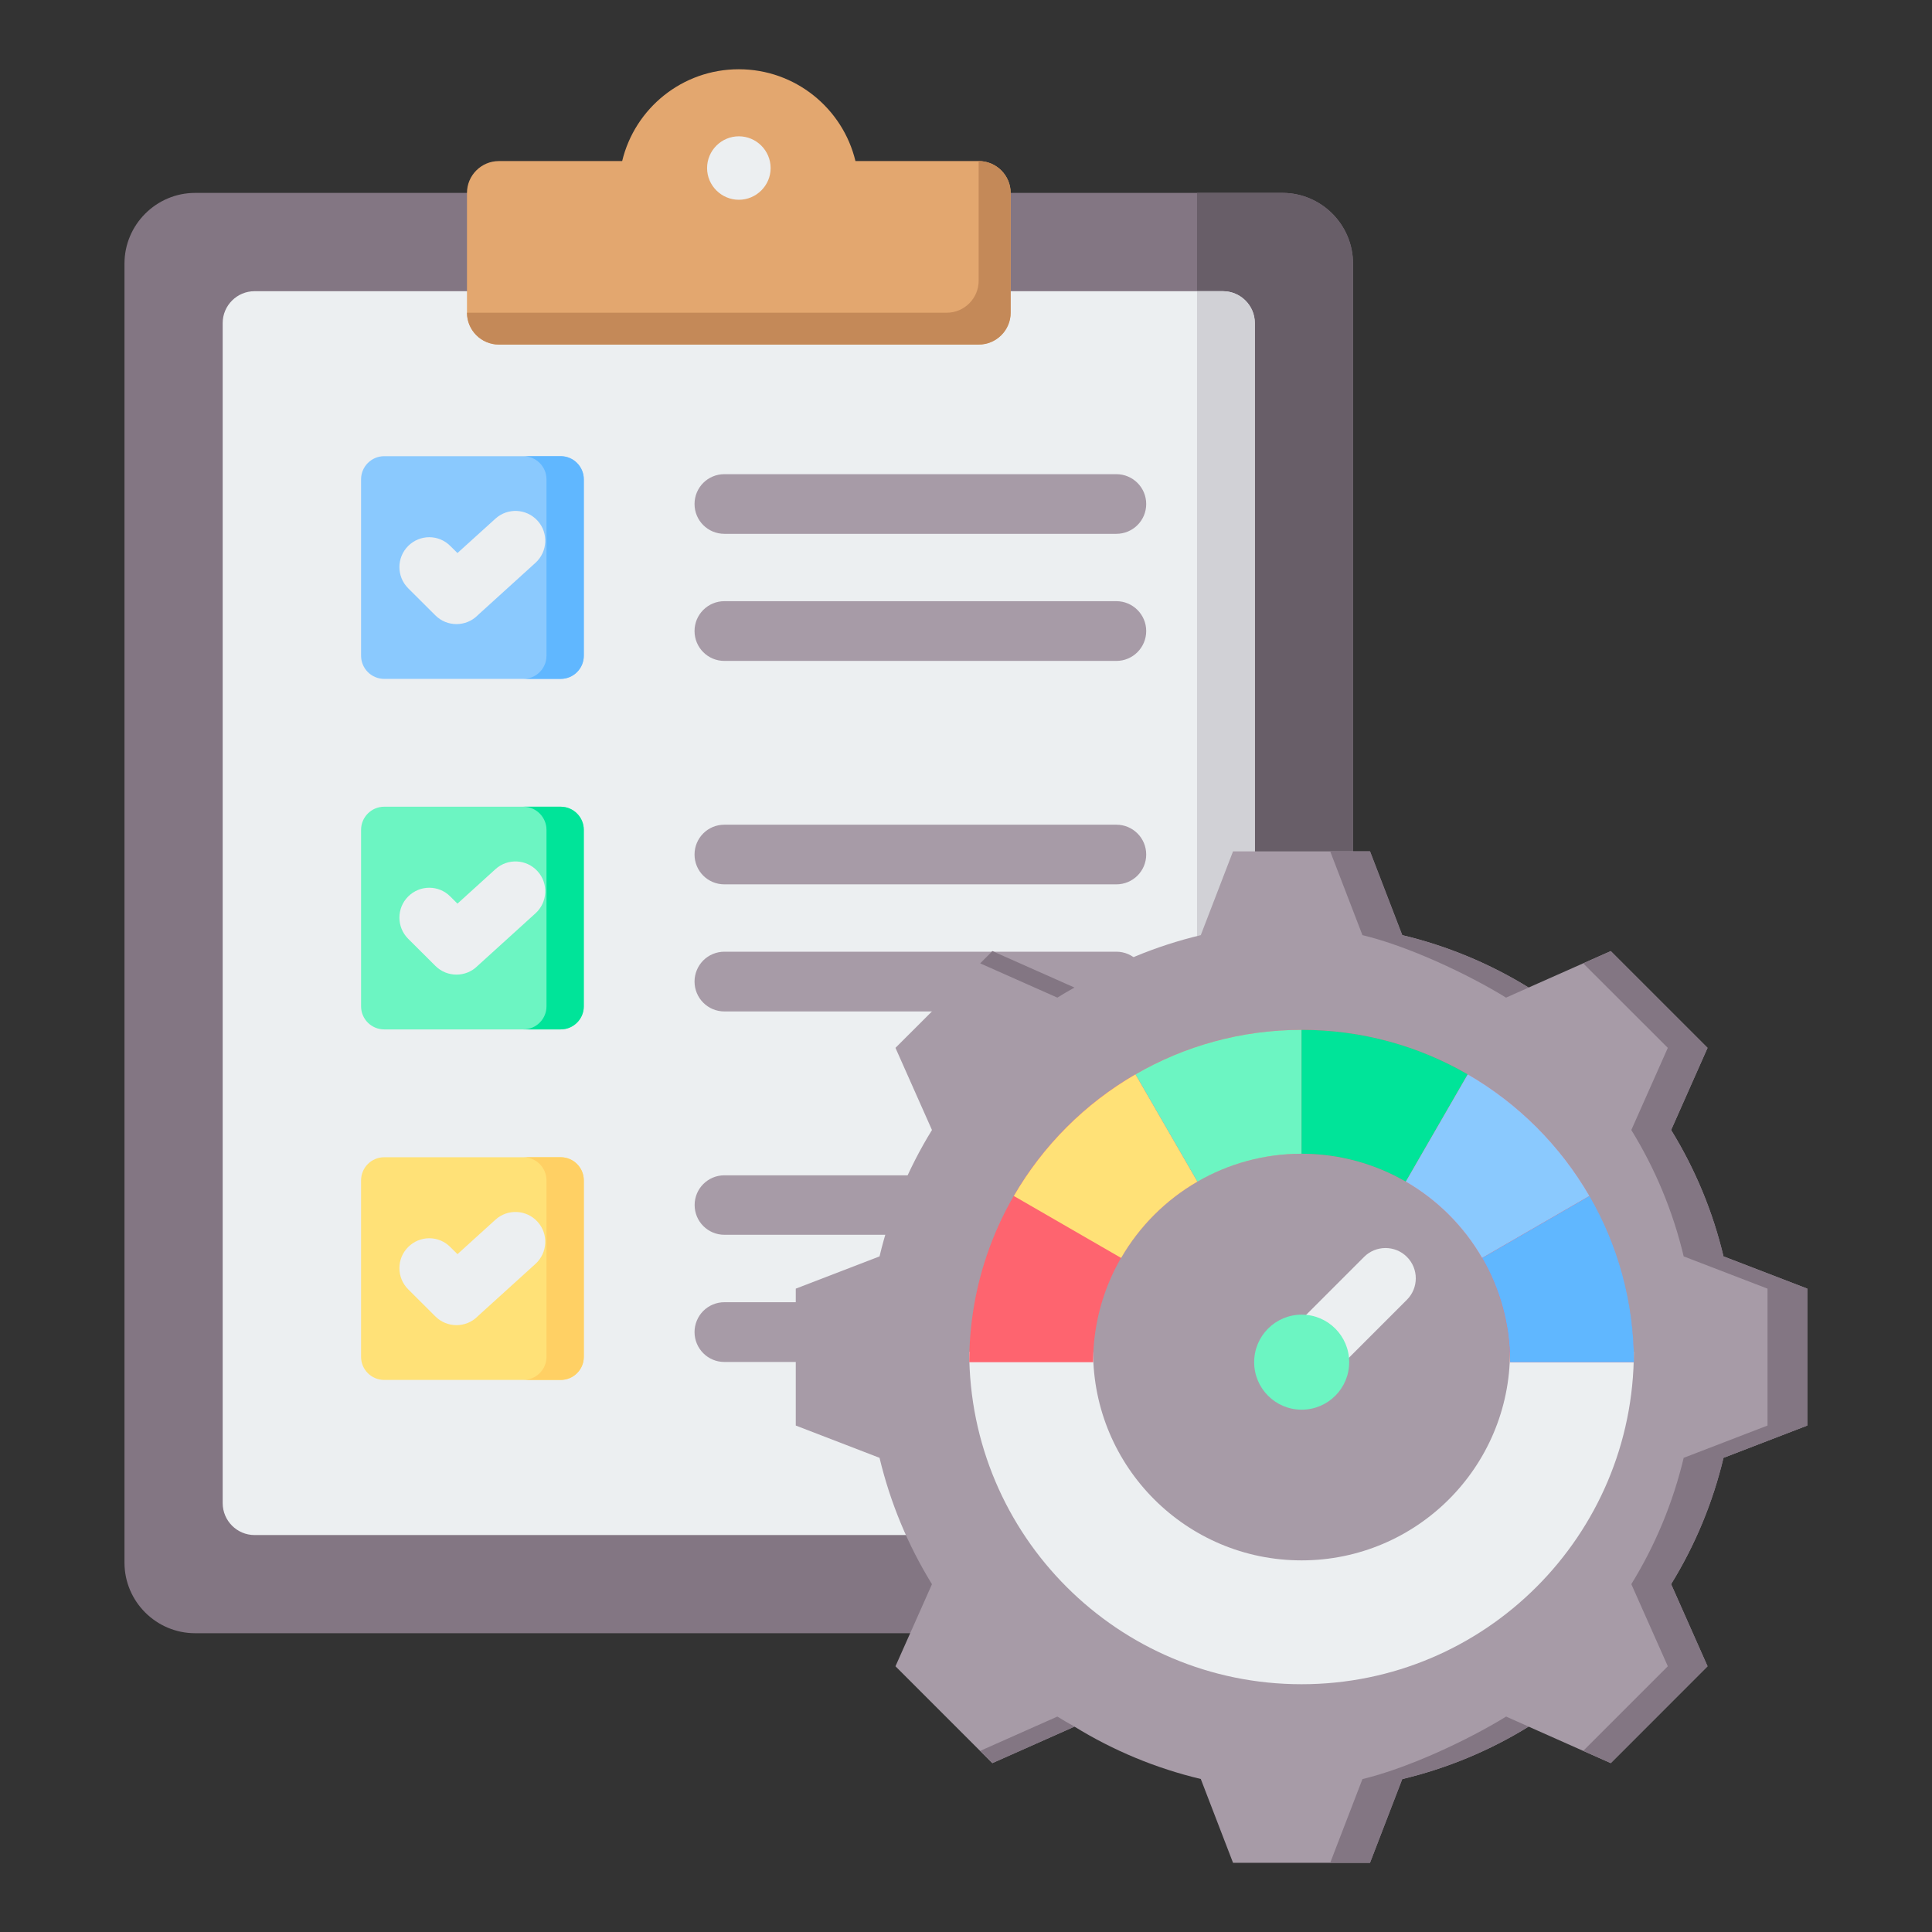 <svg width="65" height="65" viewBox="0 0 65 65" fill="none" xmlns="http://www.w3.org/2000/svg">
<rect x="0" y="0" width="65" height="65" fill="#333333" stroke="none"/>
<path fill-rule="evenodd" clip-rule="evenodd" d="M43.146 6.49C44.454 6.49 45.52 7.559 45.52 8.867V52.574C45.52 53.882 44.454 54.948 43.146 54.948H6.565C5.257 54.948 4.188 53.882 4.188 52.574V8.867C4.188 7.559 5.257 6.49 6.565 6.49H43.146Z" fill="#837683"/>
<path fill-rule="evenodd" clip-rule="evenodd" d="M43.148 6.49C44.456 6.49 45.522 7.559 45.522 8.867V52.574C45.522 53.882 44.456 54.948 43.148 54.948H40.273V6.49H43.148Z" fill="#685E68"/>
<path fill-rule="evenodd" clip-rule="evenodd" d="M41.14 9.797H8.564C7.974 9.797 7.492 10.278 7.492 10.869V50.57C7.492 51.163 7.974 51.645 8.564 51.645H41.14C41.425 51.645 41.698 51.532 41.9 51.33C42.102 51.128 42.215 50.855 42.215 50.57V10.869C42.215 10.278 41.733 9.797 41.14 9.797Z" fill="#ECEFF1"/>
<path fill-rule="evenodd" clip-rule="evenodd" d="M41.144 9.797H40.273V51.645H41.144C41.429 51.645 41.702 51.532 41.904 51.33C42.105 51.128 42.219 50.855 42.219 50.57V10.869C42.219 10.278 41.737 9.797 41.144 9.797Z" fill="#D1D1D6"/>
<path fill-rule="evenodd" clip-rule="evenodd" d="M16.783 5.419H20.932C21.357 3.648 22.951 2.33 24.856 2.33C26.758 2.33 28.355 3.648 28.781 5.419H32.926C33.52 5.419 34.002 5.9 34.002 6.491V10.521C34.002 11.112 33.52 11.593 32.926 11.593H16.783C16.193 11.593 15.711 11.112 15.711 10.521V6.491C15.711 5.9 16.193 5.419 16.783 5.419Z" fill="#E3A76F"/>
<path fill-rule="evenodd" clip-rule="evenodd" d="M24.858 6.721C25.445 6.721 25.927 6.242 25.927 5.655C25.927 5.064 25.445 4.586 24.858 4.586C24.271 4.586 23.789 5.064 23.789 5.655C23.789 6.242 24.271 6.721 24.858 6.721Z" fill="#ECEFF1"/>
<path fill-rule="evenodd" clip-rule="evenodd" d="M32.926 5.418C33.52 5.418 34.002 5.9 34.002 6.49V10.521C34.002 11.111 33.52 11.592 32.926 11.592H16.783C16.193 11.592 15.711 11.111 15.711 10.521H31.854C32.445 10.521 32.926 10.036 32.926 9.445V5.418Z" fill="#C48958"/>
<path d="M24.371 45.822C23.815 45.822 23.367 45.371 23.367 44.815C23.367 44.683 23.393 44.553 23.444 44.431C23.494 44.309 23.568 44.199 23.661 44.105C23.754 44.012 23.865 43.938 23.987 43.888C24.108 43.837 24.239 43.811 24.371 43.812H37.559C38.112 43.812 38.563 44.262 38.563 44.815C38.563 45.371 38.112 45.822 37.559 45.822H24.371ZM24.371 22.236C23.815 22.236 23.367 21.786 23.367 21.23C23.367 21.098 23.393 20.967 23.443 20.845C23.494 20.724 23.568 20.613 23.661 20.52C23.754 20.427 23.865 20.352 23.987 20.302C24.108 20.252 24.239 20.226 24.371 20.226H37.559C38.112 20.226 38.563 20.677 38.563 21.23C38.563 21.786 38.112 22.236 37.559 22.236H24.371ZM24.371 17.96C23.815 17.96 23.367 17.513 23.367 16.957C23.367 16.401 23.815 15.953 24.371 15.953H37.559C38.112 15.953 38.563 16.401 38.563 16.957C38.563 17.513 38.112 17.96 37.559 17.96H24.371ZM24.371 29.753C23.815 29.753 23.367 29.306 23.367 28.75C23.367 28.193 23.815 27.746 24.371 27.746H37.559C38.112 27.746 38.563 28.193 38.563 28.75C38.563 29.306 38.112 29.753 37.559 29.753H24.371ZM24.371 34.029C23.815 34.029 23.367 33.579 23.367 33.022C23.367 32.891 23.393 32.76 23.444 32.638C23.494 32.516 23.568 32.406 23.661 32.312C23.754 32.219 23.865 32.145 23.987 32.095C24.108 32.045 24.239 32.019 24.371 32.019H37.559C38.112 32.019 38.563 32.469 38.563 33.022C38.563 33.579 38.112 34.029 37.559 34.029H24.371ZM24.371 41.543C23.818 41.543 23.37 41.096 23.37 40.542C23.37 39.989 23.818 39.542 24.371 39.542H37.559C38.109 39.542 38.56 39.989 38.56 40.542C38.56 41.096 38.109 41.543 37.559 41.543H24.371Z" fill="#A79BA7"/>
<path fill-rule="evenodd" clip-rule="evenodd" d="M12.925 15.348H18.864C19.292 15.348 19.64 15.699 19.64 16.125V22.063C19.64 22.269 19.559 22.466 19.413 22.612C19.267 22.758 19.07 22.84 18.864 22.84H12.925C12.719 22.84 12.522 22.758 12.376 22.612C12.23 22.466 12.149 22.269 12.148 22.063V16.125C12.148 15.699 12.496 15.348 12.925 15.348Z" fill="#8AC9FE"/>
<path fill-rule="evenodd" clip-rule="evenodd" d="M17.609 15.348H18.865C19.294 15.348 19.642 15.699 19.642 16.125V22.063C19.642 22.269 19.56 22.466 19.414 22.612C19.268 22.758 19.071 22.84 18.865 22.84H17.609C18.035 22.84 18.386 22.492 18.386 22.063V16.125C18.386 15.699 18.035 15.348 17.609 15.348Z" fill="#60B7FF"/>
<path d="M13.731 19.79C13.34 19.398 13.34 18.762 13.731 18.37C14.126 17.975 14.76 17.975 15.151 18.37L15.391 18.606L16.668 17.45C17.078 17.077 17.712 17.108 18.085 17.518C18.457 17.925 18.426 18.562 18.016 18.935L16.074 20.697L16.068 20.704C15.676 21.095 15.039 21.095 14.648 20.704L13.731 19.79Z" fill="#ECEFF1"/>
<path fill-rule="evenodd" clip-rule="evenodd" d="M12.925 27.141H18.864C19.292 27.141 19.64 27.492 19.64 27.918V33.859C19.64 34.285 19.292 34.633 18.864 34.633H12.925C12.496 34.633 12.148 34.285 12.148 33.859V27.918C12.148 27.492 12.496 27.141 12.925 27.141Z" fill="#6CF5C2"/>
<path fill-rule="evenodd" clip-rule="evenodd" d="M17.609 27.141H18.865C19.294 27.141 19.642 27.492 19.642 27.918V33.859C19.642 34.285 19.294 34.633 18.865 34.633H17.609C18.035 34.633 18.386 34.285 18.386 33.859V27.918C18.386 27.492 18.035 27.141 17.609 27.141Z" fill="#00E499"/>
<path d="M13.731 31.583C13.34 31.191 13.34 30.554 13.731 30.163C14.126 29.768 14.76 29.768 15.151 30.163L15.391 30.402L16.668 29.243C17.078 28.87 17.712 28.901 18.085 29.311C18.457 29.718 18.426 30.355 18.016 30.728L16.074 32.49L16.068 32.496C15.676 32.888 15.039 32.888 14.648 32.496L13.731 31.583Z" fill="#ECEFF1"/>
<path fill-rule="evenodd" clip-rule="evenodd" d="M12.925 38.934H18.864C19.292 38.934 19.64 39.285 19.64 39.71V45.652C19.64 46.078 19.292 46.426 18.864 46.426H12.925C12.496 46.426 12.148 46.078 12.148 45.652V39.71C12.148 39.285 12.496 38.934 12.925 38.934Z" fill="#FFE177"/>
<path fill-rule="evenodd" clip-rule="evenodd" d="M17.609 38.934H18.865C19.294 38.934 19.642 39.285 19.642 39.71V45.652C19.642 46.078 19.294 46.426 18.865 46.426H17.609C18.035 46.426 18.386 46.078 18.386 45.652V39.71C18.386 39.285 18.035 38.934 17.609 38.934Z" fill="#FFD064"/>
<path d="M13.731 43.376C13.34 42.984 13.34 42.347 13.731 41.956C14.126 41.561 14.76 41.561 15.151 41.956L15.391 42.195L16.668 41.036C17.078 40.663 17.712 40.694 18.085 41.104C18.457 41.511 18.426 42.149 18.016 42.522L16.074 44.283L16.068 44.29C15.676 44.681 15.039 44.681 14.648 44.29L13.731 43.376Z" fill="#ECEFF1"/>
<path fill-rule="evenodd" clip-rule="evenodd" d="M47.175 31.462C48.678 31.82 50.113 32.415 51.428 33.225L54.191 31.999L57.447 35.254L56.221 38.018C57.031 39.332 57.626 40.768 57.983 42.27L60.803 43.355V47.961L57.983 49.047C57.625 50.548 57.031 51.983 56.221 53.297L57.447 56.06L54.191 59.318L51.428 58.09C50.113 58.901 48.678 59.496 47.175 59.855L46.09 62.672H41.484L40.399 59.852C38.897 59.495 37.462 58.9 36.148 58.09L33.385 59.318L30.127 56.06L31.355 53.299C30.545 51.984 29.95 50.549 29.591 49.047L26.773 47.961V43.355L29.591 42.27C29.949 40.768 30.545 39.332 31.355 38.018L30.127 35.254L33.385 31.999L36.146 33.225C37.461 32.415 38.897 31.82 40.399 31.462L41.484 28.643H46.09L47.175 31.462Z" fill="#A79BA7"/>
<path fill-rule="evenodd" clip-rule="evenodd" d="M53.266 32.411L54.194 31.999L57.45 35.254L56.224 38.018C57.034 39.332 57.629 40.768 57.987 42.27L60.806 43.355V47.961L57.987 49.047C57.629 50.548 57.034 51.983 56.224 53.297L57.45 56.06L54.194 59.318L53.266 58.906L56.112 56.06L54.884 53.297C55.694 51.983 56.288 50.548 56.646 49.047L59.466 47.961V43.355L56.646 42.27C56.289 40.768 55.694 39.332 54.884 38.018L56.112 35.254L53.266 32.411ZM32.977 32.411L33.389 31.999L36.15 33.225C35.955 33.333 35.762 33.446 35.573 33.564L32.977 32.411ZM47.179 31.462C48.681 31.82 50.117 32.415 51.431 33.225L50.67 33.564C49.355 32.754 47.342 31.82 45.838 31.462L44.753 28.643H46.094L47.179 31.462ZM36.152 58.09L33.389 59.318L32.977 58.906L35.573 57.752C35.762 57.869 35.955 57.981 36.152 58.09ZM51.431 58.09C50.117 58.901 48.681 59.496 47.179 59.855L46.094 62.672H44.753L45.838 59.855C47.342 59.497 49.355 58.562 50.672 57.752L51.431 58.09Z" fill="#837683"/>
<path fill-rule="evenodd" clip-rule="evenodd" d="M43.789 56.664C49.964 56.664 54.969 51.659 54.969 45.484H50.802C50.802 49.357 47.662 52.497 43.789 52.497C39.917 52.497 36.777 49.357 36.777 45.484H32.609C32.609 51.659 37.615 56.664 43.789 56.664Z" fill="#ECEFF1"/>
<path fill-rule="evenodd" clip-rule="evenodd" d="M43.789 34.648C49.964 34.648 54.969 39.654 54.969 45.829H50.802C50.802 41.956 47.662 38.816 43.789 38.816C39.917 38.816 36.777 41.956 36.777 45.829H32.609C32.609 39.654 37.615 34.648 43.789 34.648Z" fill="#FE646F"/>
<path fill-rule="evenodd" clip-rule="evenodd" d="M34.109 40.237C35.093 38.539 36.504 37.128 38.202 36.145L40.286 39.755C39.221 40.371 38.336 41.256 37.719 42.322L34.109 40.237Z" fill="#FFE177"/>
<path fill-rule="evenodd" clip-rule="evenodd" d="M38.203 36.145C39.848 35.193 41.757 34.648 43.794 34.648V38.816C42.517 38.816 41.319 39.158 40.287 39.755L38.203 36.145Z" fill="#6CF5C2"/>
<path fill-rule="evenodd" clip-rule="evenodd" d="M43.789 34.648C45.826 34.648 47.735 35.193 49.38 36.145L47.296 39.755C46.264 39.158 45.066 38.816 43.789 38.816V34.648Z" fill="#00E499"/>
<path fill-rule="evenodd" clip-rule="evenodd" d="M49.381 36.145C51.079 37.128 52.49 38.539 53.474 40.237L49.864 42.322C49.247 41.256 48.362 40.371 47.297 39.755L49.381 36.145Z" fill="#8AC9FE"/>
<path fill-rule="evenodd" clip-rule="evenodd" d="M53.477 40.238C54.429 41.883 54.973 43.792 54.973 45.829H50.806C50.806 44.552 50.464 43.354 49.867 42.323L53.477 40.238Z" fill="#60B7FF"/>
<path fill-rule="evenodd" clip-rule="evenodd" d="M44.514 46.549C44.322 46.74 44.063 46.848 43.793 46.848C43.522 46.848 43.263 46.74 43.072 46.549C42.881 46.358 42.773 46.099 42.773 45.828C42.773 45.558 42.881 45.299 43.072 45.108L45.893 42.287C46.291 41.889 46.937 41.889 47.334 42.287C47.732 42.685 47.732 43.331 47.334 43.729L44.514 46.549Z" fill="#ECEFF1"/>
<path fill-rule="evenodd" clip-rule="evenodd" d="M43.794 44.23C44.676 44.23 45.392 44.946 45.392 45.829C45.392 46.712 44.676 47.427 43.794 47.427C42.911 47.427 42.195 46.712 42.195 45.829C42.195 44.946 42.911 44.23 43.794 44.23Z" fill="#6CF5C2"/>
</svg>
